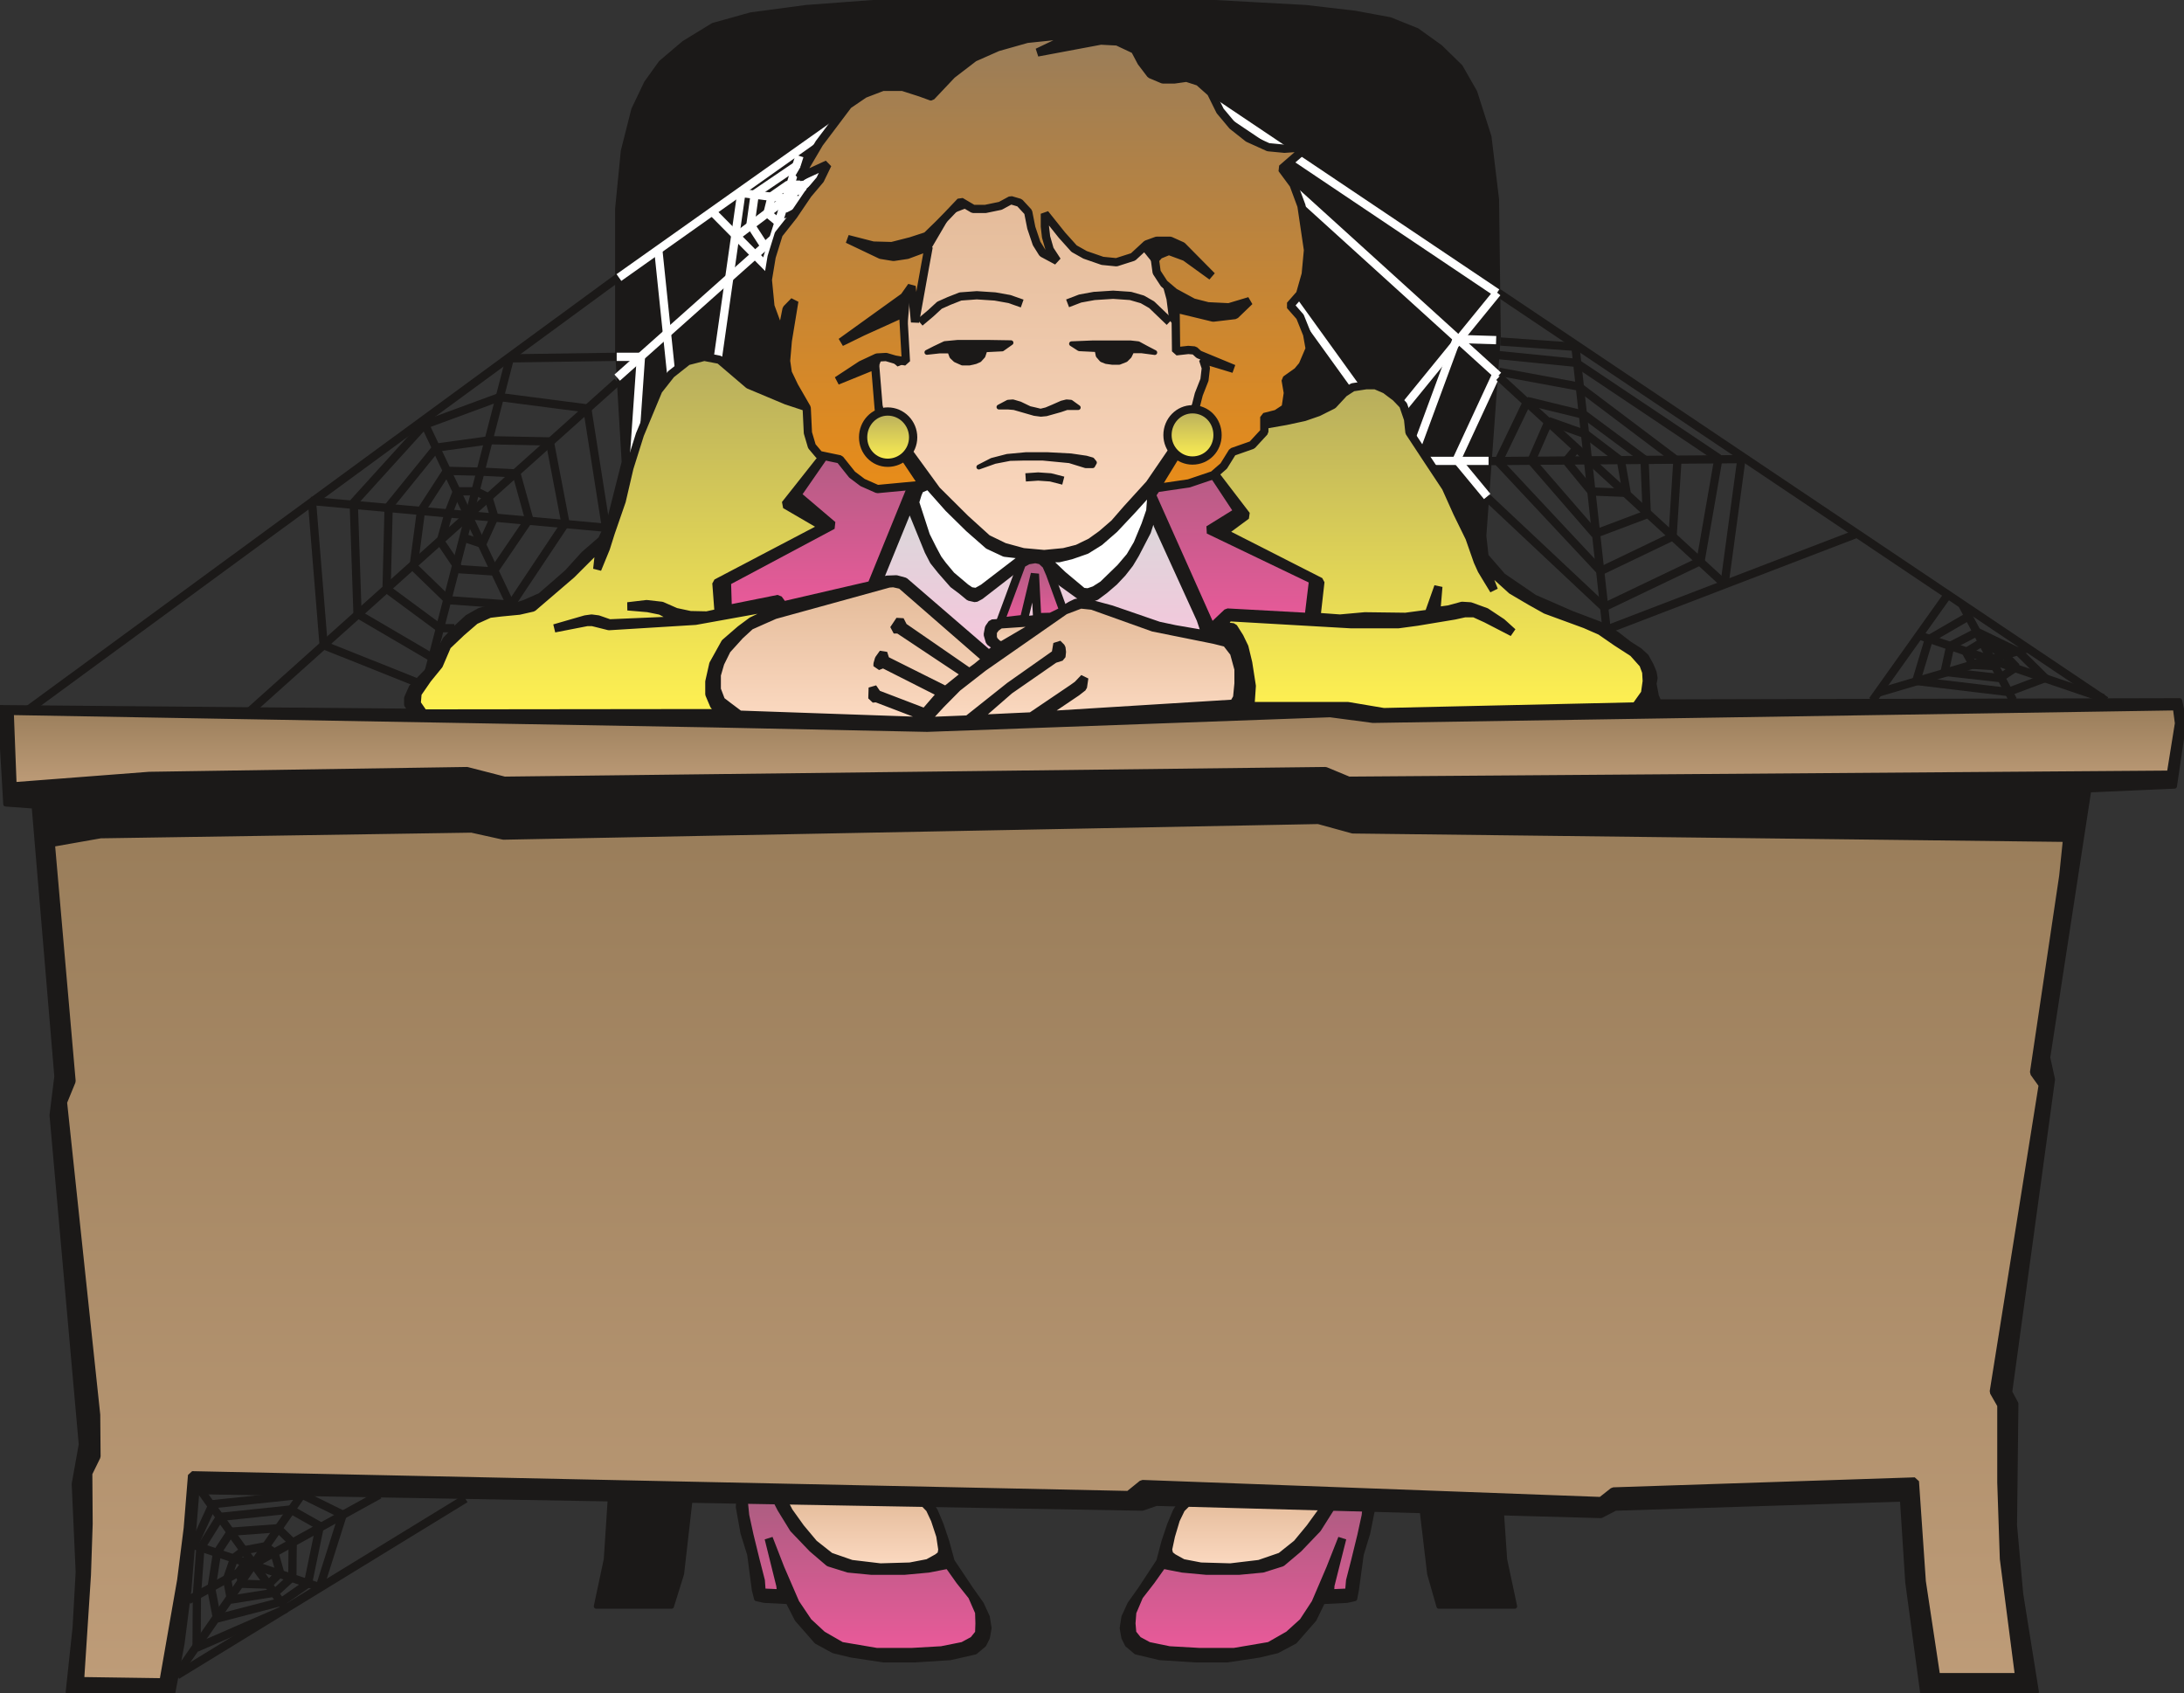 <svg xmlns="http://www.w3.org/2000/svg" xml:space="preserve" width="480" height="98.45mm" fill-rule="evenodd" stroke-linejoin="round" stroke-width="28.222" preserveAspectRatio="xMidYMid" version="1.2" viewBox="0 0 12700 9845"><rect x="0" y="0" width="12700" height="9845" fill="#333333" stroke="none"/><defs class="ClipPathGroup"><clipPath id="a" clipPathUnits="userSpaceOnUse"><path d="M0 0h12700v9845H0z"/></clipPath></defs><g class="SlideGroup"><g class="Slide" clip-path="url(#a)"><g class="Page"><g class="com.sun.star.drawing.PolyPolygonShape"><path fill="none" d="M8257 8686h553v657h-553z" class="BoundingBox"/><defs><linearGradient id="b" x1="8533" x2="8533" y1="9341" y2="8687" gradientUnits="userSpaceOnUse"><stop offset="0" style="stop-color:#1b1918"/><stop offset="1" style="stop-color:#1b1918"/></linearGradient></defs><path d="m8724 8687 26 381 58 273h-441l-54-189-55-465h466Z" style="fill:url(#b)"/><path fill="none" stroke="#1B1918" d="m8724 8687 26 381 58 273h-441l-54-189-55-465h466Z"/></g><g class="com.sun.star.drawing.PolyPolygonShape"><path fill="none" d="M6524 8660h1462v995H6524z" class="BoundingBox"/><defs><linearGradient id="c" x1="7254" x2="7254" y1="9653" y2="8661" gradientUnits="userSpaceOnUse"><stop offset="0" style="stop-color:#1b1918"/><stop offset="1" style="stop-color:#1b1918"/></linearGradient></defs><path d="m7977 8661 7 104-30 150-38 125-28 206-10 51-46 10-140 7-50 103-113 129-102 54-104 25-185 28h-186l-207-13-139-33-51-43-20-40-10-56 10-65 35-76 61-86 107-163 30-114 33-98 33-79 41-66 593-30 509-30Z" style="fill:url(#c)"/><path fill="none" stroke="#1B1918" d="m7977 8661 7 104-30 150-38 125-28 206-10 51-46 10-140 7-50 103-113 129-102 54-104 25-185 28h-186l-207-13-139-33-51-43-20-40-10-56 10-65 35-76 61-86 107-163 30-114 33-98 33-79 41-66 593-30 509-30Z"/></g><g class="com.sun.star.drawing.PolyPolygonShape"><path fill="none" d="M6555 8670h1422v962H6555z" class="BoundingBox"/><defs><linearGradient id="d" x1="7265" x2="7265" y1="9606" y2="8693" gradientUnits="userSpaceOnUse"><stop offset="0" style="stop-color:#ea5a9a"/><stop offset="1" style="stop-color:#aa5d80"/></linearGradient></defs><path d="m7952 8714-10 99-25 115-36 147-30 117-6 69-111 5 2-46 69-274-69 175-86 201-72 110-84 76-112 64-206 35h-200l-177-10-121-25-61-33-33-41-5-58 5-65 40-94 69-89 61-86 2-5h18l102 20 140 13h188l138-13 111-35 97-82 110-115 74-117 38-78 180 20Z" style="fill:url(#d)"/><path fill="none" stroke="#1B1918" stroke-linejoin="bevel" stroke-width="48" d="m7952 8714-10 99-25 115-36 147-30 117-6 69-111 5 2-46 69-274-69 175-86 201-72 110-84 76-112 64-206 35h-200l-177-10-121-25-61-33-33-41-5-58 5-65 40-94 69-89 61-86 2-5h18l102 20 140 13h188l138-13 111-35 97-82 110-115 74-117 38-78 180 20Z"/></g><g class="com.sun.star.drawing.PolyPolygonShape"><path fill="none" d="M6768 8672h992v468h-992z" class="BoundingBox"/><defs><linearGradient id="e" x1="7263" x2="7263" y1="9115" y2="8697" gradientUnits="userSpaceOnUse"><stop offset="0" style="stop-color:#fcdac2"/><stop offset="1" style="stop-color:#e3ba98"/></linearGradient></defs><path d="m7735 8697-48 93-69 95-76 92-94 75-125 43-168 20-173-5-104-20-56-31-23-18-7-30 17-80 28-94 31-64 56-56 811-20Z" style="fill:url(#e)"/><path fill="none" stroke="#1B1918" stroke-linejoin="bevel" stroke-width="48" d="m7735 8697-48 93-69 95-76 92-94 75-125 43-168 20-173-5-104-20-56-31-23-18-7-30 17-80 28-94 31-64 56-56 811-20Z"/></g><g class="com.sun.star.drawing.PolyPolygonShape"><path fill="none" d="M3466 8686h553v657h-553z" class="BoundingBox"/><defs><linearGradient id="f" x1="3742" x2="3742" y1="9341" y2="8687" gradientUnits="userSpaceOnUse"><stop offset="0" style="stop-color:#1b1918"/><stop offset="1" style="stop-color:#1b1918"/></linearGradient></defs><path d="m3550 8687-25 381-58 273h438l59-189 53-465h-467Z" style="fill:url(#f)"/><path fill="none" stroke="#1B1918" d="m3550 8687-25 381-58 273h438l59-189 53-465h-467Z"/></g><g class="com.sun.star.drawing.PolyPolygonShape"><path fill="none" d="M4292 8660h1462v995H4292z" class="BoundingBox"/><defs><linearGradient id="g" x1="5022" x2="5022" y1="9653" y2="8661" gradientUnits="userSpaceOnUse"><stop offset="0" style="stop-color:#1b1918"/><stop offset="1" style="stop-color:#1b1918"/></linearGradient></defs><path d="m4298 8661-5 104 27 150 39 125 27 206 13 51 46 10 137 7 53 103 113 129 99 54 104 25 186 28h185l204-13 145-33 51-43 20-40 10-56-10-65-35-76-61-86-109-163-31-114-33-98-33-79-41-66-592-30-509-30Z" style="fill:url(#g)"/><path fill="none" stroke="#1B1918" d="m4298 8661-5 104 27 150 39 125 27 206 13 51 46 10 137 7 53 103 113 129 99 54 104 25 186 28h185l204-13 145-33 51-43 20-40 10-56-10-65-35-76-61-86-109-163-31-114-33-98-33-79-41-66-592-30-509-30Z"/></g><g class="com.sun.star.drawing.PolyPolygonShape"><path fill="none" d="M4299 8670h1422v962H4299z" class="BoundingBox"/><defs><linearGradient id="h" x1="5009" x2="5009" y1="9606" y2="8693" gradientUnits="userSpaceOnUse"><stop offset="0" style="stop-color:#ea5a9a"/><stop offset="1" style="stop-color:#aa5d80"/></linearGradient></defs><path d="m4323 8714 10 99 25 115 36 147 30 117 5 69 114 5-5-46-68-274 68 175 87 201 74 110 82 76 111 64 206 35h203l174-10 125-25 61-33 33-41 2-58-2-65-41-94-71-89-61-86-5-5h-15l-102 20-141 13h-190l-135-13-112-35-96-82-110-115-72-117-40-78-180 20Z" style="fill:url(#h)"/><path fill="none" stroke="#1B1918" stroke-linejoin="bevel" stroke-width="48" d="m4323 8714 10 99 25 115 36 147 30 117 5 69 114 5-5-46-68-274 68 175 87 201 74 110 82 76 111 64 206 35h203l174-10 125-25 61-33 33-41 2-58-2-65-41-94-71-89-61-86-5-5h-15l-102 20-141 13h-190l-135-13-112-35-96-82-110-115-72-117-40-78-180 20Z"/></g><g class="com.sun.star.drawing.PolyPolygonShape"><path fill="none" d="M4515 8672h990v468h-990z" class="BoundingBox"/><defs><linearGradient id="i" x1="5009" x2="5009" y1="9115" y2="8697" gradientUnits="userSpaceOnUse"><stop offset="0" style="stop-color:#fcdac2"/><stop offset="1" style="stop-color:#e3ba98"/></linearGradient></defs><path d="m4539 8697 48 93 68 95 77 92 95 75 124 43 168 20 173-5 104-20 56-31 23-18 5-30-12-80-31-94-30-64-54-56-814-20Z" style="fill:url(#i)"/><path fill="none" stroke="#1B1918" stroke-linejoin="bevel" stroke-width="48" d="m4539 8697 48 93 68 95 77 92 95 75 124 43 168 20 173-5 104-20 56-31 23-18 5-30-12-80-31-94-30-64-54-56-814-20Z"/></g><g class="com.sun.star.drawing.PolyPolygonShape"><path fill="none" d="M-1-1h12704v9849H-1z" class="BoundingBox"/><defs><linearGradient id="j" x1="6350" x2="6350" y1="9846" y2="0" gradientUnits="userSpaceOnUse"><stop offset="0" style="stop-color:#1b1918"/><stop offset="1" style="stop-color:#1b1918"/></linearGradient></defs><path d="m4688 43-322 43-219 61-170 104-134 114-84 117-74 155-61 241-33 336v828l38 645-86 340-51 107-99 86-97 107-155 135-91 40-71 23-132 8-61 17-69 39-63 58-66 71-61 117-48 71-87 89-28 63v41l26 36L0 4114l33 562 165 12 132 1571-28 226 170 1915-41 229 23 513-18 323-40 375 609 6 54-287 40-313 46-571 5498 96 81-28 2586 71 83-43 1669-53 31 482 86 638h663l-91-569-36-399 8-708-36-67 249-1818-28-127 239-1556 498-22 56-379-26-119-3028 7-15-35-13-69 6-35-6-33-17-41-28-51-38-35-61-39-71-55-82-51-30-13-153-58-215-94-183-125-99-114-13-117 84-1161-10-795-44-365-83-260-84-147-117-114-135-97-157-63-206-38-284-33-567-31-834-12h-927l-577 43Z" style="fill:url(#j)"/><path fill="none" stroke="#1B1918" d="m4688 43-322 43-219 61-170 104-134 114-84 117-74 155-61 241-33 336v828l38 645-86 340-51 107-99 86-97 107-155 135-91 40-71 23-132 8-61 17-69 39-63 58-66 71-61 117-48 71-87 89-28 63v41l26 36L0 4114l33 562 165 12 132 1571-28 226 170 1915-41 229 23 513-18 323-40 375 609 6 54-287 40-313 46-571 5498 96 81-28 2586 71 83-43 1669-53 31 482 86 638h663l-91-569-36-399 8-708-36-67 249-1818-28-127 239-1556 498-22 56-379-26-119-3028 7-15-35-13-69 6-35-6-33-17-41-28-51-38-35-61-39-71-55-82-51-30-13-153-58-215-94-183-125-99-114-13-117 84-1161-10-795-44-365-83-260-84-147-117-114-135-97-157-63-206-38-284-33-567-31-834-12h-927l-577 43Z"/></g><g fill="none" class="com.sun.star.drawing.LineShape"><path d="M3575 614h1427v1025H3575z" class="BoundingBox"/><path stroke="#FFF" stroke-linejoin="bevel" stroke-width="48" d="m3599 1614 1378-976"/></g><g fill="none" class="com.sun.star.drawing.LineShape"><path d="M32 1589h3589v2643H32z" class="BoundingBox"/><path stroke="#1B1918" stroke-linejoin="bevel" stroke-width="48" d="m56 4207 3539-2594"/></g><g fill="none" class="com.sun.star.drawing.LineShape"><path d="M1383 2196h2232v2006H1383z" class="BoundingBox"/><path stroke="#1B1918" stroke-linejoin="bevel" stroke-width="48" d="m1407 4177 2183-1957"/></g><g fill="none" class="com.sun.star.drawing.LineShape"><path d="M3565 1081h1274v1140H3565z" class="BoundingBox"/><path stroke="#FFF" stroke-linejoin="bevel" stroke-width="48" d="m3589 2196 1225-1091"/></g><g fill="none" class="com.sun.star.drawing.LineShape"><path d="M3804 1429h134v868h-134z" class="BoundingBox"/><path stroke="#FFF" stroke-linejoin="bevel" stroke-width="48" d="m3828 1453 85 819"/></g><g fill="none" class="com.sun.star.drawing.LineShape"><path d="M4137 1091h200v1109h-200z" class="BoundingBox"/><path stroke="#FFF" stroke-linejoin="bevel" stroke-width="48" d="m4161 2175 151-1060"/></g><g fill="none" class="com.sun.star.drawing.LineShape"><path d="M4119 1208h482v487h-482z" class="BoundingBox"/><path stroke="#FFF" stroke-linejoin="bevel" stroke-width="48" d="m4143 1232 433 438"/></g><g fill="none" class="com.sun.star.drawing.LineShape"><path d="M4253 939h599v464h-599z" class="BoundingBox"/><path stroke="#FFF" stroke-linejoin="bevel" stroke-width="48" d="m4277 1378 550-415"/></g><g fill="none" class="com.sun.star.drawing.LineShape"><path d="M4426 883h248v680h-248z" class="BoundingBox"/><path stroke="#FFF" stroke-linejoin="bevel" stroke-width="48" d="m4649 907-199 631"/></g><g fill="none" class="com.sun.star.drawing.LineShape"><path d="M4291 1099h522v108h-522z" class="BoundingBox"/><path stroke="#FFF" stroke-linejoin="bevel" stroke-width="48" d="m4315 1123 473 59"/></g><g fill="none" class="com.sun.star.drawing.PolyLineShape"><path d="M4340 930h329v521h-329z" class="BoundingBox"/><path stroke="#FFF" stroke-linejoin="bevel" stroke-width="48" d="m4644 955-255 173-25 178 78 120"/></g><g fill="none" class="com.sun.star.drawing.PolyLineShape"><path d="M4439 1050h256v277h-256z" class="BoundingBox"/><path stroke="#FFF" stroke-linejoin="bevel" stroke-width="48" d="m4537 1194 28 20 105-54-5-86h-82l-95 66-25 100 74 61 121-33"/></g><g fill="none" class="com.sun.star.drawing.PolyLineShape"><path d="M3562 2051h190v799h-190z" class="BoundingBox"/><path stroke="#FFF" stroke-linejoin="bevel" stroke-width="48" d="M3586 2075h141l-52 750"/></g><g fill="none" class="com.sun.star.drawing.LineShape"><path d="M2470 2051h522v1876h-522z" class="BoundingBox"/><path stroke="#1B1918" stroke-linejoin="bevel" stroke-width="48" d="m2967 2075-473 1827"/></g><g fill="none" class="com.sun.star.drawing.LineShape"><path d="M1782 2889h1767v205H1782z" class="BoundingBox"/><path stroke="#1B1918" stroke-linejoin="bevel" stroke-width="48" d="m1806 2913 1718 156"/></g><g fill="none" class="com.sun.star.drawing.LineShape"><path d="M2435 2419h563v1132h-563z" class="BoundingBox"/><path stroke="#1B1918" stroke-linejoin="bevel" stroke-width="48" d="m2459 2443 514 1083"/></g><g fill="none" class="com.sun.star.drawing.PolyLineShape"><path d="M1790 2889h708v1125h-708z" class="BoundingBox"/><path stroke="#1B1918" stroke-linejoin="bevel" stroke-width="48" d="m1814 2913 68 839 591 236"/></g><g fill="none" class="com.sun.star.drawing.PolyLineShape"><path d="M2033 2285h1516v1577H2033z" class="BoundingBox"/><path stroke="#1B1918" stroke-linejoin="bevel" stroke-width="48" d="m2535 3837-456-267-22-648 409-451 440-162 509 66 109 694"/></g><g fill="none" class="com.sun.star.drawing.PolyLineShape"><path d="M2224 2536h1090v1142H2224z" class="BoundingBox"/><path stroke="#1B1918" stroke-linejoin="bevel" stroke-width="48" d="m2972 3516 316-474-91-475-349-7-310 43-278 343-12 478 310 229h84"/></g><g fill="none" class="com.sun.star.drawing.PolyLineShape"><path d="M2381 2713h721v828h-721z" class="BoundingBox"/><path stroke="#1B1918" stroke-linejoin="bevel" stroke-width="48" d="m2968 3516-362-26-201-195 43-324 151-233 205 5 199 10 74 266-207 304-200-13-108-160 49-174 46-119h112l71 35 35 115-71 156-109-37"/></g><g fill="none" class="com.sun.star.drawing.LineShape"><path d="M8688 1677h3583v2423H8688z" class="BoundingBox"/><path stroke="#1B1918" stroke-linejoin="bevel" stroke-width="48" d="M12246 4075 8712 1702"/></g><g fill="none" class="com.sun.star.drawing.LineShape"><path d="M8056 1678h675v817h-675z" class="BoundingBox"/><path stroke="#FFF" stroke-linejoin="bevel" stroke-width="48" d="m8706 1702-626 768"/></g><g fill="none" class="com.sun.star.drawing.PolyLineShape"><path d="M8185 1947h540v759h-540z" class="BoundingBox"/><path stroke="#FFF" stroke-linejoin="bevel" stroke-width="48" d="m8700 1978-229-7-262 710"/></g><g fill="none" class="com.sun.star.drawing.PolyLineShape"><path d="M8447 2153h279v760h-279z" class="BoundingBox"/><path stroke="#FFF" stroke-linejoin="bevel" stroke-width="48" d="m8701 2177-230 496 177 214"/></g><g fill="none" class="com.sun.star.drawing.LineShape"><path d="M8701 1962h487v80h-487z" class="BoundingBox"/><path stroke="#1B1918" stroke-linejoin="bevel" stroke-width="48" d="m9163 2017-438-31"/></g><g fill="none" class="com.sun.star.drawing.LineShape"><path d="M9138 2000h228v1671h-228z" class="BoundingBox"/><path stroke="#1B1918" stroke-linejoin="bevel" stroke-width="48" d="m9162 2024 179 1622"/></g><g fill="none" class="com.sun.star.drawing.LineShape"><path d="M8693 2168h1361v1254H8693z" class="BoundingBox"/><path stroke="#1B1918" stroke-linejoin="bevel" stroke-width="48" d="M10029 3397 8717 2192"/></g><g fill="none" class="com.sun.star.drawing.LineShape"><path d="M8648 2646h1498v60H8648z" class="BoundingBox"/><path stroke="#1B1918" stroke-linejoin="bevel" stroke-width="48" d="m8672 2681 1449-11"/></g><g fill="none" class="com.sun.star.drawing.LineShape"><path d="M8165 2656h516v49h-516z" class="BoundingBox"/><path stroke="#FFF" stroke-linejoin="bevel" stroke-width="48" d="M8656 2680h-467"/></g><g fill="none" class="com.sun.star.drawing.PolyLineShape"><path d="M8561 2028h1457v1528H8561z" class="BoundingBox"/><path stroke="#1B1918" stroke-linejoin="bevel" stroke-width="48" d="m8585 2052 581 58 827 554-104 598-562 269-676-635"/></g><g fill="none" class="com.sun.star.drawing.LineShape"><path d="M10004 2633h149v789h-149z" class="BoundingBox"/><path stroke="#1B1918" stroke-linejoin="bevel" stroke-width="48" d="m10128 2657-100 740"/></g><g fill="none" class="com.sun.star.drawing.LineShape"><path d="M9255 3082h1561v629H9255z" class="BoundingBox"/><path stroke="#1B1918" stroke-linejoin="bevel" stroke-width="48" d="m10791 3106-1512 580"/></g><g fill="none" class="com.sun.star.drawing.PolyLineShape"><path d="M8688 2138h1091v1208H8688z" class="BoundingBox"/><path stroke="#1B1918" stroke-linejoin="bevel" stroke-width="48" d="m8717 2162 464 86 573 432-28 440-419 201-595-636 170-353 332 81 349 259 13 319-302 114-369-425 101-231 219 78 201 153 33 186-205-8-146-178 58-71"/></g><g fill="none" class="com.sun.star.drawing.LineShape"><path d="M10865 3438h484v660h-484z" class="BoundingBox"/><path stroke="#1B1918" stroke-linejoin="bevel" stroke-width="48" d="m11324 3462-435 611"/></g><g fill="none" class="com.sun.star.drawing.LineShape"><path d="M10890 3748h919v307h-919z" class="BoundingBox"/><path stroke="#1B1918" stroke-linejoin="bevel" stroke-width="48" d="m11784 3772-870 258"/></g><g fill="none" class="com.sun.star.drawing.LineShape"><path d="M11139 3672h1117v413h-1117z" class="BoundingBox"/><path stroke="#1B1918" stroke-linejoin="bevel" stroke-width="48" d="m12231 4060-1068-364"/></g><g fill="none" class="com.sun.star.drawing.LineShape"><path d="M11386 3491h345v606h-345z" class="BoundingBox"/><path stroke="#1B1918" stroke-linejoin="bevel" stroke-width="48" d="m11410 3515 296 557"/></g><g fill="none" class="com.sun.star.drawing.PolyLineShape"><path d="M11119 3560h799v489h-799z" class="BoundingBox"/><path stroke="#1B1918" stroke-linejoin="bevel" stroke-width="48" d="m11447 3584-231 134-73 242 534 64 216-81-153-151-242-117-157 81-33 151 321 36 96-64-74-77-127-66-92 56 41 74 135 8"/></g><g fill="none" class="com.sun.star.drawing.LineShape"><path d="M1005 8691h1726v1076H1005z" class="BoundingBox"/><path stroke="#1B1918" stroke-linejoin="bevel" stroke-width="48" d="m1029 9742 1677-1027"/></g><g fill="none" class="com.sun.star.drawing.LineShape"><path d="M1071 8668h1160v662H1071z" class="BoundingBox"/><path stroke="#1B1918" stroke-linejoin="bevel" stroke-width="48" d="m2206 8692-1111 613"/></g><g fill="none" class="com.sun.star.drawing.LineShape"><path d="M1142 8642h548v743h-548z" class="BoundingBox"/><path stroke="#1B1918" stroke-linejoin="bevel" stroke-width="48" d="m1166 8666 499 694"/></g><g fill="none" class="com.sun.star.drawing.LineShape"><path d="M1099 8960h782v294h-782z" class="BoundingBox"/><path stroke="#1B1918" stroke-linejoin="bevel" stroke-width="48" d="m1123 8984 733 245"/></g><g fill="none" class="com.sun.star.drawing.LineShape"><path d="M1006 8663h777v1096h-777z" class="BoundingBox"/><path stroke="#1B1918" stroke-linejoin="bevel" stroke-width="48" d="m1758 8687-727 1047"/></g><g fill="none" class="com.sun.star.drawing.PolyLineShape"><path d="M1118 8754h767v853h-767z" class="BoundingBox"/><path stroke="#1B1918" stroke-linejoin="bevel" stroke-width="48" d="m1664 9355-521 227 2-306 20-271 115-184 410-43 170 96-69 334-152 106-377 98-33-171 33-211 81-123 273-20 86 84-2 199-99 91-258 41-23-120 43-124 56-43 123-23 54 38 33 117-69 68-151-5-18-71 39-53"/></g><g fill="none" class="com.sun.star.drawing.LineShape"><path d="M7324 923h1414v1287H7324z" class="BoundingBox"/><path stroke="#FFF" stroke-linejoin="bevel" stroke-width="48" d="M8713 2185 7348 947"/></g><g fill="none" class="com.sun.star.drawing.LineShape"><path d="M2935 2051h672v58h-672z" class="BoundingBox"/><path stroke="#1B1918" stroke-linejoin="bevel" stroke-width="48" d="m3582 2075-623 9"/></g><g fill="none" class="com.sun.star.drawing.LineShape"><path d="M7169 1269h1310v1798H7169z" class="BoundingBox"/><path stroke="#FFF" stroke-linejoin="bevel" stroke-width="48" d="m7193 1293 1261 1749"/></g><g class="com.sun.star.drawing.PolyPolygonShape"><path fill="none" d="M5031 1038h2016v2209H5031z" class="BoundingBox"/><defs><linearGradient id="k" x1="6038" x2="6038" y1="3222" y2="1062" gradientUnits="userSpaceOnUse"><stop offset="0" style="stop-color:#fcdac2"/><stop offset="1" style="stop-color:#e3ba98"/></linearGradient></defs><path d="m5517 1224-137 234-66 124-46 132-33 399-109-94-71 192 116 337 125 97 150 206 166 165 129 117 99 48 110 30 122 11 114-11 79-20 78-38 64-46 73-63 73-84 132-145 325-475 12-389-200-97-15-117-36-132-53-96-64-79-146-259-571-109-420 162Z" style="fill:url(#k)"/><path fill="none" stroke="#1B1918" stroke-linejoin="bevel" stroke-width="48" d="m5517 1224-137 234-66 124-46 132-33 399-109-94-71 192 116 337 125 97 150 206 166 165 129 117 99 48 110 30 122 11 114-11 79-20 78-38 64-46 73-63 73-84 132-145 325-475 12-389-200-97-15-117-36-132-53-96-64-79-146-259-571-109-420 162Z"/></g><g class="com.sun.star.drawing.PolyPolygonShape"><path fill="none" d="M5079 2910h1959v920H5079z" class="BoundingBox"/><defs><linearGradient id="l" x1="6057" x2="6057" y1="3804" y2="2934" gradientUnits="userSpaceOnUse"><stop offset="0" style="stop-color:#f7c5dc"/><stop offset="1" style="stop-color:#d8d9da"/></linearGradient></defs><path d="m6290 3470-277-200-51-10-262 203-28 15-35-8-46-38-47-35-71-81-43-54-30-58-110-270-187 458 55-21 54-2 48 13 489 422 50-35-20-21-23-17-12-41 7-38 18-26 30-2 313-33 114-70 31-15 43-3 58 13 104 28 276 95 94 20 180 31-30-89-249-546-26-83-38 119-68 131-33 55-42 54-48 51-56 48-51 38-43 8-38-6Z" style="fill:url(#l)"/><path fill="none" stroke="#1B1918" stroke-linejoin="bevel" stroke-width="48" d="m6290 3470-277-200-51-10-262 203-28 15-35-8-46-38-47-35-71-81-43-54-30-58-110-270-187 458 55-21 54-2 48 13 489 422 50-35-20-21-23-17-12-41 7-38 18-26 30-2 313-33 114-70 31-15 43-3 58 13 104 28 276 95 94 20 180 31-30-89-249-546-26-83-38 119-68 131-33 55-42 54-48 51-56 48-51 38-43 8-38-6Z"/></g><g class="com.sun.star.drawing.PolyPolygonShape"><path fill="none" d="M2399 2051h2778v2123H2399z" class="BoundingBox"/><defs><linearGradient id="m" x1="3787" x2="3787" y1="4149" y2="2075" gradientUnits="userSpaceOnUse"><stop offset="0" style="stop-color:#fff151"/><stop offset="1" style="stop-color:#b7ad5d"/></linearGradient></defs><path d="m5152 2619-363-219-216-71-219-92-170-145-89-17-97 25-96 76-74 94-107 257-61 194-45 193-64 185-28 89-50 122 12-109-30 7-132 132-225 193-79 18-104 10-68 8-84 38-81 70-82 78-48 112-66 81-58 84-5 59 40 58 1749-2-59-44-28-66v-73l23-102 69-124 89-77 66-49 89-43 69-8-20-35-466 84-503 31-76-19-20-5h-31l-190 37 180-52 36-5 38 5 66 23 419-18-59-23-63-33-74-15-117-10 110-13 88 10 82 36 84 18 96 2 69-15-13-173 623-327-223-130 348-440 238 125Z" style="fill:url(#m)"/><path fill="none" stroke="#1B1918" stroke-linejoin="bevel" stroke-width="48" d="m5152 2619-363-219-216-71-219-92-170-145-89-17-97 25-96 76-74 94-107 257-61 194-45 193-64 185-28 89-50 122 12-109-30 7-132 132-225 193-79 18-104 10-68 8-84 38-81 70-82 78-48 112-66 81-58 84-5 59 40 58 1749-2-59-44-28-66v-73l23-102 69-124 89-77 66-49 89-43 69-8-20-35-466 84-503 31-76-19-20-5h-31l-190 37 180-52 36-5 38 5 66 23 419-18-59-23-63-33-74-15-117-10 110-13 88 10 82 36 84 18 96 2 69-15-13-173 623-327-223-130 348-440 238 125Z"/></g><g class="com.sun.star.drawing.PolyPolygonShape"><path fill="none" d="M4203 2486h1147v1081H4203z" class="BoundingBox"/><defs><linearGradient id="n" x1="4776" x2="4776" y1="3542" y2="2510" gradientUnits="userSpaceOnUse"><stop offset="0" style="stop-color:#ea5a9a"/><stop offset="1" style="stop-color:#aa5d80"/></linearGradient></defs><path d="m4890 2510-255 368 207 176-615 328 5 160 294-59 28 38 514-119 257-631-435-261Z" style="fill:url(#n)"/><path fill="none" stroke="#1B1918" stroke-linejoin="bevel" stroke-width="48" d="m4890 2510-255 368 207 176-615 328 5 160 294-59 28 38 514-119 257-631-435-261Z"/></g><g class="com.sun.star.drawing.PolyPolygonShape"><path fill="none" d="M6674 2526h987v1150h-987z" class="BoundingBox"/><defs><linearGradient id="o" x1="7167" x2="7167" y1="3650" y2="2549" gradientUnits="userSpaceOnUse"><stop offset="0" style="stop-color:#ea5a9a"/><stop offset="1" style="stop-color:#aa5d80"/></linearGradient></defs><path d="m6918 2550 281 425-171 106 608 292-26 215-473-26-94 89-345-773 76-113 144-215Z" style="fill:url(#o)"/><path fill="none" stroke="#1B1918" stroke-linejoin="bevel" stroke-width="48" d="m6918 2550 281 425-171 106 608 292-26 215-473-26-94 89-345-773 76-113 144-215Z"/></g><g class="com.sun.star.drawing.PolyPolygonShape"><path fill="none" d="M6953 2216h2649v1950H6953z" class="BoundingBox"/><defs><linearGradient id="p" x1="8276" x2="8276" y1="4140" y2="2239" gradientUnits="userSpaceOnUse"><stop offset="0" style="stop-color:#fff151"/><stop offset="1" style="stop-color:#b7ad5d"/></linearGradient></defs><path d="m6977 2643 340-167 160-28 107-23 81-28 86-43 64-69 51-33 78-12h54l58 25 61 46 43 45 28 82 8 76 110 167 102 154 66 147 71 145 48 137 23 51 35 58 36 59-56-145 160 145 107 63 91 51 229 84 89 39 91 63 99 64 59 66 17 46 3 53-10 71-54 76-1466 33-208-35h-567l8-117-21-135-22-91-28-58-36-57-63-8 35-51 714 41h272l111-15 217-36 59-13h56l68 31 64 33 91 47-63-57-92-61-91-33-48-3-77 21-73 10 12-143-56 158-135 18-236-3-145 13-137-10 23-204-564-287 134-99-271-354Z" style="fill:url(#p)"/><path fill="none" stroke="#1B1918" stroke-linejoin="bevel" stroke-width="48" d="m6977 2643 340-167 160-28 107-23 81-28 86-43 64-69 51-33 78-12h54l58 25 61 46 43 45 28 82 8 76 110 167 102 154 66 147 71 145 48 137 23 51 35 58 36 59-56-145 160 145 107 63 91 51 229 84 89 39 91 63 99 64 59 66 17 46 3 53-10 71-54 76-1466 33-208-35h-567l8-117-21-135-22-91-28-58-36-57-63-8 35-51 714 41h272l111-15 217-36 59-13h56l68 31 64 33 91 47-63-57-92-61-91-33-48-3-77 21-73 10 12-143-56 158-135 18-236-3-145 13-137-10 23-204-564-287 134-99-271-354Z"/></g><g class="com.sun.star.drawing.PolyPolygonShape"><path fill="none" d="M31 4083h12665v515H31z" class="BoundingBox"/><defs><linearGradient id="q" x1="6363" x2="6363" y1="4573" y2="4107" gradientUnits="userSpaceOnUse"><stop offset="0" style="stop-color:#be9c78"/><stop offset="1" style="stop-color:#997d5a"/></linearGradient></defs><path d="m56 4134 4087 72 1248 26 2344-85 249 33 4674-73 13 99-48 299-4781 35-135-56-4774 56-218-56-1847 28-795 61-17-439Z" style="fill:url(#q)"/><path fill="none" stroke="#1B1918" stroke-linejoin="bevel" stroke-width="48" d="m56 4134 4087 72 1248 26 2344-85 249 33 4674-73 13 99-48 299-4781 35-135-56-4774 56-218-56-1847 28-795 61-17-439Z"/></g><g class="com.sun.star.drawing.PolyPolygonShape"><path fill="none" d="M271 4743h11775v5065H271z" class="BoundingBox"/><defs><linearGradient id="r" x1="6158" x2="6158" y1="9782" y2="4767" gradientUnits="userSpaceOnUse"><stop offset="0" style="stop-color:#be9c78"/><stop offset="1" style="stop-color:#997d5a"/></linearGradient></defs><path d="m295 4902 121 1385-50 122 193 1819 2 241-48 98 2 294-10 298-40 617 485 7 104-594 38-302 25-308 5447 115 79-64 2668 99 71-56 1753-58 40 582 84 556h483l-89-688-15-445v-450l-44-77 285-1785-51-71 170-1142 23-223-4154-49-200-55-4739 91-185-41-2159 33-289 51Z" style="fill:url(#r)"/><path fill="none" stroke="#1B1918" stroke-linejoin="bevel" stroke-width="48" d="m295 4902 121 1385-50 122 193 1819 2 241-48 98 2 294-10 298-40 617 485 7 104-594 38-302 25-308 5447 115 79-64 2668 99 71-56 1753-58 40 582 84 556h483l-89-688-15-445v-450l-44-77 285-1785-51-71 170-1142 23-223-4154-49-200-55-4739 91-185-41-2159 33-289 51Z"/></g><g class="com.sun.star.drawing.PolyPolygonShape"><path fill="none" d="M5691 2643h675v75h-675z" class="BoundingBox"/><defs><linearGradient id="s" x1="6028" x2="6028" y1="2716" y2="2644" gradientUnits="userSpaceOnUse"><stop offset="0" style="stop-color:#1b1918"/><stop offset="1" style="stop-color:#1b1918"/></linearGradient></defs><path d="m5692 2716 76-39 89-23 107-10h130l133 7 89 13 35 10 13 16-10 18h-41l-94-29-156-15h-109l-81 2-88 17-93 33Z" style="fill:url(#s)"/><path fill="none" stroke="#1B1918" d="m5692 2716 76-39 89-23 107-10h130l133 7 89 13 35 10 13 16-10 18h-41l-94-29-156-15h-109l-81 2-88 17-93 33Z"/></g><g class="com.sun.star.drawing.PolyPolygonShape"><path fill="none" d="M5808 2336h464v75h-464z" class="BoundingBox"/><defs><linearGradient id="t" x1="6039" x2="6039" y1="2409" y2="2337" gradientUnits="userSpaceOnUse"><stop offset="0" style="stop-color:#1b1918"/><stop offset="1" style="stop-color:#1b1918"/></linearGradient></defs><path d="m5809 2367 53-28 28-2 41 12 56 27 31 7 33 8 33-8 38-16 52-23 28-7 25 2 43 31h-66l-38 13-82 23-31 3-38-5-118-34-35-3h-53Z" style="fill:url(#t)"/><path fill="none" stroke="#1B1918" d="m5809 2367 53-28 28-2 41 12 56 27 31 7 33 8 33-8 38-16 52-23 28-7 25 2 43 31h-66l-38 13-82 23-31 3-38-5-118-34-35-3h-53Z"/></g><g class="com.sun.star.drawing.PolyPolygonShape"><path fill="none" d="M5389 1990h492v123h-492z" class="BoundingBox"/><defs><linearGradient id="u" x1="5634" x2="5634" y1="2111" y2="1991" gradientUnits="userSpaceOnUse"><stop offset="0" style="stop-color:#1b1918"/><stop offset="1" style="stop-color:#1b1918"/></linearGradient></defs><path d="m5828 2029 51-36-125-2h-186l-74 7-59 28-45 23 73-8h60l12 32 21 20 40 18h41l35-8 23-10 21-23 12-36 100-5Z" style="fill:url(#u)"/><path fill="none" stroke="#1B1918" d="m5828 2029 51-36-125-2h-186l-74 7-59 28-45 23 73-8h60l12 32 21 20 40 18h41l35-8 23-10 21-23 12-36 100-5Z"/></g><g fill="none" class="com.sun.star.drawing.PolyLineShape"><path d="M5325 1693h644v207h-644z" class="BoundingBox"/><path stroke="#1B1918" stroke-linejoin="bevel" stroke-width="48" d="m5349 1875 63-53 51-47 56-25 66-26 95-7 106 7 84 15 74 26"/></g><g fill="none" class="com.sun.star.drawing.PolyLineShape"><path d="M5939 2747h269v73h-269z" class="BoundingBox"/><path stroke="#1B1918" stroke-linejoin="bevel" stroke-width="48" d="m5964 2776 73-5 72 5 74 19"/></g><g class="com.sun.star.drawing.PolyPolygonShape"><path fill="none" d="M5793 3227h417v414h-417z" class="BoundingBox"/><defs><linearGradient id="v" x1="6000" x2="6000" y1="3615" y2="3251" gradientUnits="userSpaceOnUse"><stop offset="0" style="stop-color:#ea5a9a"/><stop offset="1" style="stop-color:#aa5d80"/></linearGradient></defs><path d="m5942 3278-125 337 138-16 63-262 13 252 80-2 73-36-78-214-22-51-30-28-33-7-43 7-36 20Z" style="fill:url(#v)"/><path fill="none" stroke="#1B1918" stroke-linejoin="bevel" stroke-width="48" d="m5942 3278-125 337 138-16 63-262 13 252 80-2 73-36-78-214-22-51-30-28-33-7-43 7-36 20Z"/></g><g fill="none" class="com.sun.star.drawing.LineShape"><path d="M7019 563h1711v1165H7019z" class="BoundingBox"/><path stroke="#FFF" stroke-linejoin="bevel" stroke-width="48" d="M8705 1703 7043 587"/></g><g class="com.sun.star.drawing.PolyPolygonShape"><path fill="none" d="M6230 1993h487v116h-487z" class="BoundingBox"/><defs><linearGradient id="w" x1="6473" x2="6473" y1="2106" y2="1993" gradientUnits="userSpaceOnUse"><stop offset="0" style="stop-color:#1b1918"/><stop offset="1" style="stop-color:#1b1918"/></linearGradient></defs><path d="m6276 2028-45-29 122-5h221l45 5 48 26 48 25-76-10h-57l-15 31-21 21-38 15h-40l-36-5-25-10-21-24-7-35-103-5Z" style="fill:url(#w)"/><path fill="none" stroke="#1B1918" d="m6276 2028-45-29 122-5h221l45 5 48 26 48 25-76-10h-57l-15 31-21 21-38 15h-40l-36-5-25-10-21-24-7-35-103-5Z"/></g><g fill="none" class="com.sun.star.drawing.PolyLineShape"><path d="M6184 1690h642v207h-642z" class="BoundingBox"/><path stroke="#1B1918" stroke-linejoin="bevel" stroke-width="48" d="m6801 1872-53-51-51-49-54-31-69-20-101-7-110 7-82 15-73 28"/></g><g class="com.sun.star.drawing.PolyPolygonShape"><path fill="none" d="M4441 172h3200v2697H4441z" class="BoundingBox"/><defs><linearGradient id="x" x1="6040" x2="6040" y1="2844" y2="196" gradientUnits="userSpaceOnUse"><stop offset="0" style="stop-color:#e88c19"/><stop offset="1" style="stop-color:#997d5a"/></linearGradient></defs><path d="m5415 561 120-127 129-99 138-61 170-48 289-30-228 109 368-69 96 5 102 48 38 72 54 71 71 30h67l71-10 71 23 71 63 53 107 72 86 91 72 117 53 94 9 129-9-144 125 68 92 46 124 38 257-13 140-33 116-58 66 58 66 41 102 15 84-41 96-30 36-69 49 13 76-13 87-53 35-71 18v86l-71 77-114 40-51 82-61 53-142 48-192 28 118-193 41-226 45-20 28-36 18-71 33-84 8-69-16-49 178 54-203-84-25-23-36-3-71 8-3-249 219 53 127-15 84-81-120 36-122-6-86-22-109-59-60-51-43-66-10-73 25-28 56-23 95 35 155 112-173-175-69-31h-79l-58 21-79 73-97 31-81-8-101-35-64-36-71-79-99-124v74l7 61 21 73 43 66-84-45-35-56-31-92-18-91-50-54-51-15-61 33-87 18h-71l-73-43-77 81-50 51-71 69-92 30-110 28-109-3-148-38 193 92 74 12 80-12 124-46-20 109-59 328-20-208-43 61-367 264 125-61 236-107 16 280-64-11-51-15-53 3-92 43-140 92 221-90 21 255 48 160 110 132 99 148-265 25-86-38-61-46-71-89-120-25-43-51-23-78-7-145-72-125-38-79-10-69 10-117 38-231-45 46-31 155-63-171-15-154 22-133 41-132 86-109 84-124 71-84 43-89-165 76 117-199 168-223 94-64 107-41h116l103 33 63 23Z" style="fill:url(#x)"/><path fill="none" stroke="#1B1918" stroke-linejoin="bevel" stroke-width="48" d="m5415 561 120-127 129-99 138-61 170-48 289-30-228 109 368-69 96 5 102 48 38 72 54 71 71 30h67l71-10 71 23 71 63 53 107 72 86 91 72 117 53 94 9 129-9-144 125 68 92 46 124 38 257-13 140-33 116-58 66 58 66 41 102 15 84-41 96-30 36-69 49 13 76-13 87-53 35-71 18v86l-71 77-114 40-51 82-61 53-142 48-192 28 118-193 41-226 45-20 28-36 18-71 33-84 8-69-16-49 178 54-203-84-25-23-36-3-71 8-3-249 219 53 127-15 84-81-120 36-122-6-86-22-109-59-60-51-43-66-10-73 25-28 56-23 95 35 155 112-173-175-69-31h-79l-58 21-79 73-97 31-81-8-101-35-64-36-71-79-99-124v74l7 61 21 73 43 66-84-45-35-56-31-92-18-91-50-54-51-15-61 33-87 18h-71l-73-43-77 81-50 51-71 69-92 30-110 28-109-3-148-38 193 92 74 12 80-12 124-46-20 109-59 328-20-208-43 61-367 264 125-61 236-107 16 280-64-11-51-15-53 3-92 43-140 92 221-90 21 255 48 160 110 132 99 148-265 25-86-38-61-46-71-89-120-25-43-51-23-78-7-145-72-125-38-79-10-69 10-117 38-231-45 46-31 155-63-171-15-154 22-133 41-132 86-109 84-124 71-84 43-89-165 76 117-199 168-223 94-64 107-41h116l103 33 63 23Z"/></g><g class="com.sun.star.drawing.ClosedBezierShape"><path fill="none" d="M4995 2369h340v347h-340z" class="BoundingBox"/><defs><linearGradient id="y" x1="5164" x2="5164" y1="2691" y2="2393" gradientUnits="userSpaceOnUse"><stop offset="0" style="stop-color:#fff151"/><stop offset="1" style="stop-color:#b7ad5d"/></linearGradient></defs><path d="m5310 2543-1 15-2 15-4 14-5 14-6 13-7 12-9 11-9 11-11 9-11 9-12 7-13 6-14 5-14 4-15 2-15 1-15-1-14-2-14-4-13-5-13-6-11-7-11-9-10-9-10-11-8-11-7-12-6-13-5-14-3-14-2-15-1-15 1-15 2-15 3-14 5-14 6-13 7-12 8-12 10-11 10-9 11-9 11-8 13-6 13-5 14-4 14-2 15-1 15 1 15 2 14 4 14 5 13 6 12 8 11 9 11 9 9 11 9 12 7 12 6 13 5 14 4 14 2 15 1 15Z" style="fill:url(#y)"/><path fill="none" stroke="#1B1918" stroke-linejoin="bevel" stroke-width="48" d="M5310 2543c0 82-66 148-148 148-80 0-143-66-143-148s63-150 143-150c82 0 148 68 148 150Z"/></g><g class="com.sun.star.drawing.ClosedBezierShape"><path fill="none" d="M6765 2356h340v347h-340z" class="BoundingBox"/><defs><linearGradient id="z" x1="6934" x2="6934" y1="2678" y2="2380" gradientUnits="userSpaceOnUse"><stop offset="0" style="stop-color:#fff151"/><stop offset="1" style="stop-color:#b7ad5d"/></linearGradient></defs><path d="m7080 2530-1 15-2 15-3 14-5 14-6 13-7 12-9 11-9 11-10 9-11 9-12 7-13 6-14 5-14 4-15 2-15 1-15-1-14-2-14-4-13-5-13-6-12-7-11-9-10-9-10-11-8-11-7-12-6-13-5-14-4-14-2-15-1-15 1-16 2-15 4-14 5-14 6-13 7-12 8-12 10-10 10-10 11-9 12-7 13-6 13-5 14-4 14-2 15-1 15 1 15 2 14 4 14 5 13 6 12 7 11 9 10 10 9 10 9 12 7 12 6 13 5 14 3 14 2 15 1 16Z" style="fill:url(#z)"/><path fill="none" stroke="#1B1918" stroke-linejoin="bevel" stroke-width="48" d="M7080 2530c0 82-63 148-146 148-79 0-145-66-145-148 0-84 66-150 145-150 83 0 146 66 146 150Z"/></g><g class="com.sun.star.drawing.PolyPolygonShape"><path fill="none" d="M5297 2798h682v670h-682z" class="BoundingBox"/><defs><linearGradient id="A" x1="5637" x2="5637" y1="3442" y2="2821" gradientUnits="userSpaceOnUse"><stop offset="0" style="stop-color:#fff"/><stop offset="1" style="stop-color:#fff"/></linearGradient></defs><path d="m5321 2921 63 194 38 76 31 58 28 38 50 60 84 71 29 20 33 5 41-23 236-181-8-13-104-12-94-44-113-99-119-117-117-132-51 22-12 28-15 49Z" style="fill:url(#A)"/><path fill="none" stroke="#1B1918" stroke-linejoin="bevel" stroke-width="48" d="m5321 2921 63 194 38 76 31 58 28 38 50 60 84 71 29 20 33 5 41-23 236-181-8-13-104-12-94-44-113-99-119-117-117-132-51 22-12 28-15 49Z"/></g><g class="com.sun.star.drawing.PolyPolygonShape"><path fill="none" d="M6052 2812h672v658h-672z" class="BoundingBox"/><defs><linearGradient id="B" x1="6387" x2="6387" y1="3445" y2="2837" gradientUnits="userSpaceOnUse"><stop offset="0" style="stop-color:#fff"/><stop offset="1" style="stop-color:#fff"/></linearGradient></defs><path d="m6076 3246 104 99 116 97 31 3 38-13 49-31 102-99 56-66 43-73 46-111 28-81 10-134-112 124-107 114-86 75-77 48-89 31-71 17h-81Z" style="fill:url(#B)"/><path fill="none" stroke="#1B1918" stroke-linejoin="bevel" stroke-width="48" d="m6076 3246 104 99 116 97 31 3 38-13 49-31 102-99 56-66 43-73 46-111 28-81 10-134-112 124-107 114-86 75-77 48-89 31-71 17h-81Z"/></g><g class="com.sun.star.drawing.PolyPolygonShape"><path fill="none" d="M4144 3367h1617v850H4144z" class="BoundingBox"/><defs><linearGradient id="C" x1="4952" x2="4952" y1="4191" y2="3390" gradientUnits="userSpaceOnUse"><stop offset="0" style="stop-color:#fcdac2"/><stop offset="1" style="stop-color:#e3ba98"/></linearGradient></defs><path d="m4505 3576 664-183 26-2 45 10 496 432-56 46-43 31-384-265-20-39-36 54h28l391 260-117 94-350-175-13-41-25 35-8 28v13l33-13 338 171-96 111-277-106-26-38-2 63 23-2 264 101-26 31-1034-36-64-48-43-33-25-66v-84l20-69 38-77 76-84 61-56 74-33 68-30Z" style="fill:url(#C)"/><path fill="none" stroke="#1B1918" stroke-linejoin="bevel" stroke-width="48" d="m4505 3576 664-183 26-2 45 10 496 432-56 46-43 31-384-265-20-39-36 54h28l391 260-117 94-350-175-13-41-25 35-8 28v13l33-13 338 171-96 111-277-106-26-38-2 63 23-2 264 101-26 31-1034-36-64-48-43-33-25-66v-84l20-69 38-77 76-84 61-56 74-33 68-30Z"/></g><g class="com.sun.star.drawing.PolyPolygonShape"><path fill="none" d="M5356 3491h1871v728H5356z" class="BoundingBox"/><defs><linearGradient id="D" x1="6291" x2="6291" y1="4193" y2="3514" gradientUnits="userSpaceOnUse"><stop offset="0" style="stop-color:#fcdac2"/><stop offset="1" style="stop-color:#e3ba98"/></linearGradient></defs><path d="m7059 3720-353-71-355-127-67-7-92 35-475 331-150 117-96 97-91 99 248-10 244-194 267-188 10-59 23 23 3 25-3 28-41 13-261 181-193 168 211-10 109-5 241-163 28-20 39-41-8 54-36 28-203 137 1116-69 20-35 8-82v-84l-26-95-45-58-72-18Z" style="fill:url(#D)"/><path fill="none" stroke="#1B1918" stroke-linejoin="bevel" stroke-width="48" d="m7059 3720-353-71-355-127-67-7-92 35-475 331-150 117-96 97-91 99 248-10 244-194 267-188 10-59 23 23 3 25-3 28-41 13-261 181-193 168 211-10 109-5 241-163 28-20 39-41-8 54-36 28-203 137 1116-69 20-35 8-82v-84l-26-95-45-58-72-18Z"/></g><g class="com.sun.star.drawing.PolyPolygonShape"><path fill="none" d="M5749 3589h340v191h-340z" class="BoundingBox"/><defs><linearGradient id="E" x1="5918" x2="5918" y1="3754" y2="3613" gradientUnits="userSpaceOnUse"><stop offset="0" style="stop-color:#fcdac2"/><stop offset="1" style="stop-color:#e3ba98"/></linearGradient></defs><path d="m6064 3614-248 17-26 19-17 23v35l7 17 20 20 23 10 241-141Z" style="fill:url(#E)"/><path fill="none" stroke="#1B1918" stroke-linejoin="bevel" stroke-width="48" d="m6064 3614-248 17-26 19-17 23v35l7 17 20 20 23 10 241-141Z"/></g><g fill="none" class="com.sun.star.drawing.PolyLineShape"><path d="M1104 8668h915v591h-915z" class="BoundingBox"/><path stroke="#1B1918" stroke-linejoin="bevel" stroke-width="48" d="m1128 8985 109-238 521-55 235 116-135 426"/></g></g></g></g></svg>

